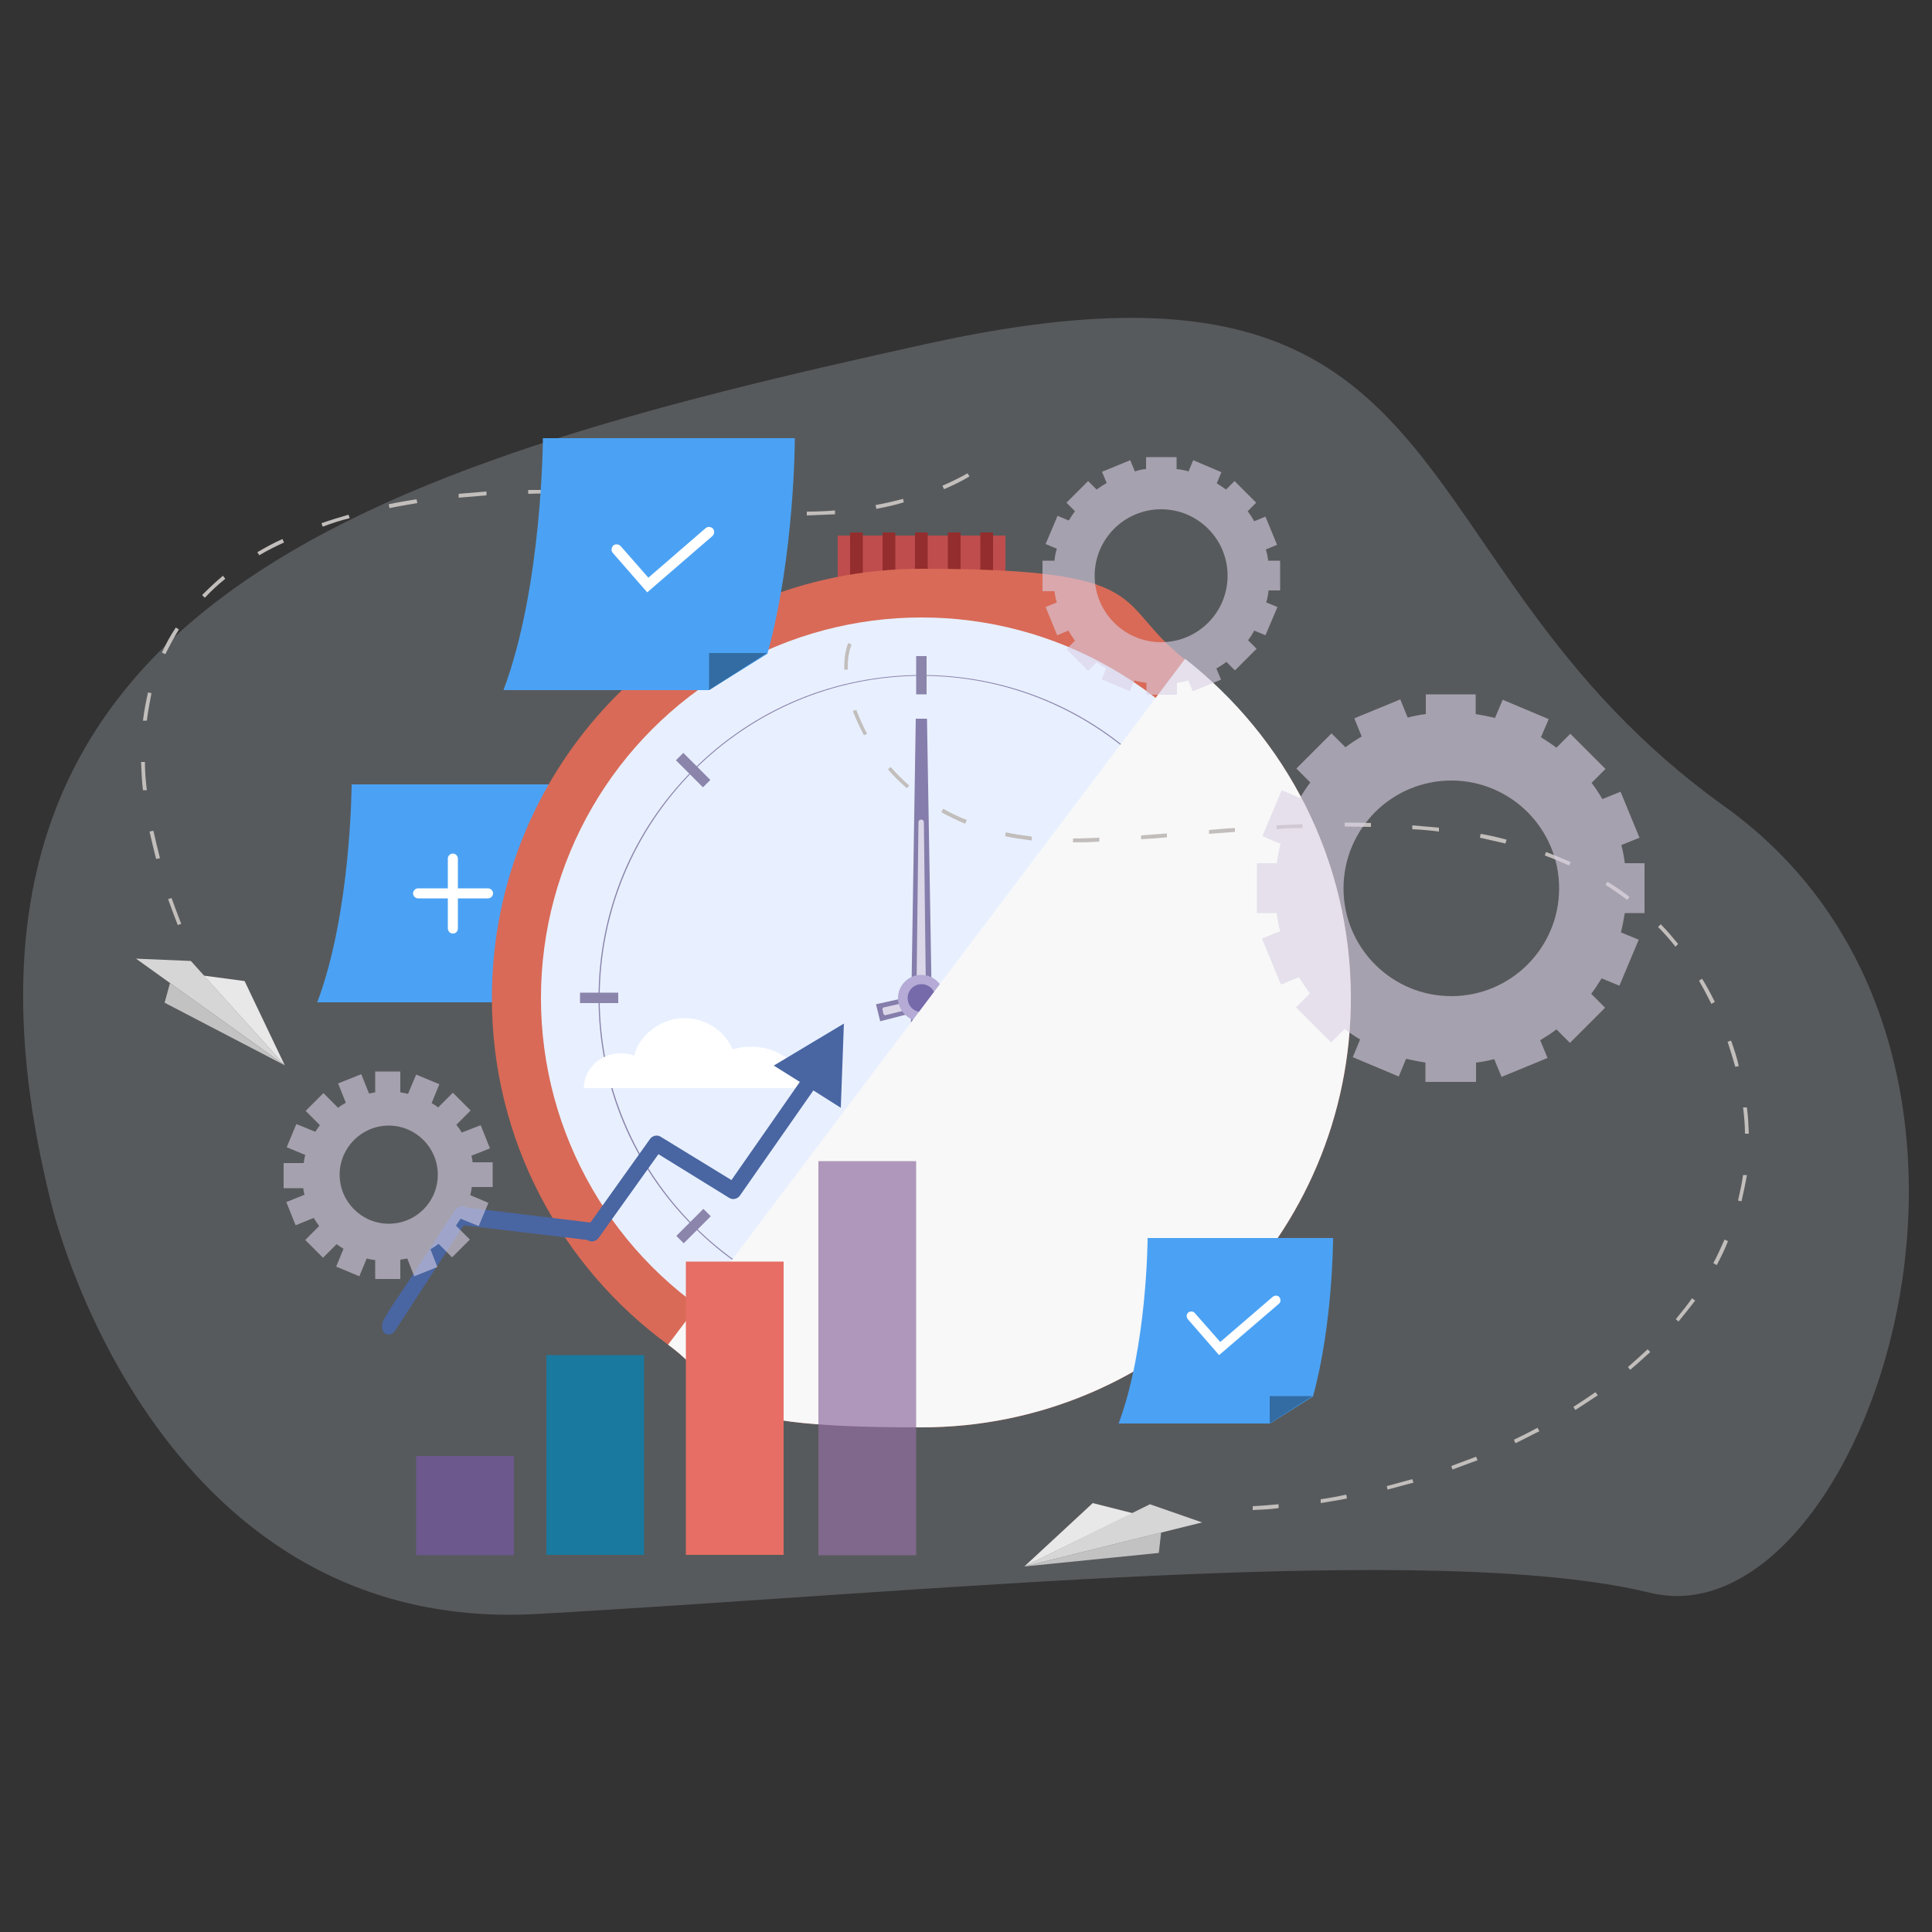 <?xml version="1.0" encoding="UTF-8"?>
<svg id="OBJECTS" xmlns="http://www.w3.org/2000/svg" version="1.1" viewBox="0 0 500 500">
  <rect x="0" y="0" width="500" height="500" fill="#333333" stroke="none"/>
  <!-- Generator: Adobe Illustrator 29.1.0, SVG Export Plug-In . SVG Version: 2.1.0 Build 142)  -->
  <defs>
    <style>
      .st0 {
        fill: #4965a2;
      }

      .st1 {
        fill: #d8d0e4;
        opacity: .6;
      }

      .st1, .st2, .st3, .st4, .st5 {
        isolation: isolate;
      }

      .st6 {
        fill: #c2bebc;
      }

      .st7 {
        fill: #c2c2c2;
      }

      .st8 {
        fill: #fff;
      }

      .st9 {
        fill: #942d2d;
      }

      .st2 {
        fill: #916ea2;
      }

      .st2, .st3, .st5 {
        opacity: .7;
      }

      .st3 {
        fill: #7657a3;
      }

      .st10 {
        fill: #4ba2f4;
      }

      .st11 {
        fill: #e8f0ff;
      }

      .st12 {
        fill: #d96a57;
      }

      .st13 {
        fill: #b5abd6;
      }

      .st14 {
        fill: #dbd7e8;
      }

      .st15 {
        fill: #766aab;
      }

      .st16 {
        fill: #bf4d4d;
      }

      .st4 {
        fill: #e7f7fe;
        opacity: .2;
      }

      .st17 {
        fill: #8b84ab;
      }

      .st18 {
        fill: #326ca3;
      }

      .st19 {
        fill: #e66e64;
      }

      .st20 {
        fill: #d6d6d6;
      }

      .st5 {
        fill: #0087bd;
      }

      .st21 {
        fill: #375eab;
      }

      .st22 {
        fill: #f8f8f8;
      }

      .st23 {
        fill: #857dab;
      }

      .st24 {
        fill: #e8e8e8;
      }
    </style>
  </defs>
  <path class="st4" d="M13.2,311.2s25.8,112,125.7,106.5c99.9-5.6,232.6-19.1,288.1-5.5,55.6,13.6,108.3-139.7,19.3-203.5-89-63.8-62.6-151.5-206.5-119.7C96,120.6-25.3,156.9,13.2,311.2Z"/>
  <rect class="st16" x="216.8" y="138.6" width="43.4" height="17.1"/>
  <g>
    <rect class="st9" x="220" y="137.8" width="3.3" height="15.7"/>
    <rect class="st9" x="228.4" y="137.8" width="3.3" height="15.7"/>
    <rect class="st9" x="236.8" y="137.8" width="3.3" height="15.7"/>
    <rect class="st9" x="245.3" y="137.8" width="3.3" height="15.7"/>
    <rect class="st9" x="253.7" y="137.8" width="3.3" height="15.7"/>
  </g>
  <rect class="st10" x="220.1" y="172.2" width="72.4" height="72.4"/>
  <g>
    <g>
      <path class="st10" d="M147.3,203s0,26.1-6.2,48.2l-13,8.2h-46c8.8-23.3,8.9-56.4,8.9-56.4h56.3Z"/>
      <polygon class="st21" points="128.1 259.4 128.1 251 141.2 251 128.1 259.4"/>
    </g>
    <g>
      <path class="st8" d="M117.2,241.6c-.7,0-1.3-.6-1.3-1.3v-18.1c0-.7.6-1.3,1.3-1.3s1.3.6,1.3,1.3v18.1c0,.7-.5,1.3-1.3,1.3Z"/>
      <path class="st8" d="M126.3,232.5h-18.1c-.7,0-1.3-.6-1.3-1.3s.6-1.3,1.3-1.3h18.1c.7,0,1.3.6,1.3,1.3,0,.7-.6,1.3-1.3,1.3Z"/>
    </g>
  </g>
  <path class="st12" d="M349.6,258.3c0,61.4-49.7,111.1-111.1,111.1s-47.2-7.9-65.6-21.4c-27.6-20.2-45.6-52.9-45.6-89.7,0-61.4,49.7-111.1,111.1-111.1s49.4,8.7,68.2,23.4c26.2,20.3,43,52,43,87.7Z"/>
  <circle class="st11" cx="238.5" cy="258.3" r="98.5"/>
  <g>
    <rect class="st17" x="237.1" y="169.8" width="2.7" height="9.9"/>
    <rect class="st17" x="237.1" y="336.8" width="2.7" height="9.9"/>
    <rect class="st17" x="317" y="257" width="9.9" height="2.7"/>
    <rect class="st17" x="150.1" y="256.9" width="9.9" height="2.7"/>
    <rect class="st17" x="296.2" y="312.4" width="2.7" height="9.9" transform="translate(-137.2 303.4) rotate(-45)"/>
    <rect class="st17" x="178.1" y="194.3" width="2.7" height="9.9" transform="translate(-88.4 185.3) rotate(-45)"/>
    <rect class="st17" x="174.5" y="316" width="9.9" height="2.7" transform="translate(-171.8 219.8) rotate(-45)"/>
    <rect class="st17" x="292.6" y="198" width="9.9" height="2.7" transform="translate(-53.8 268.7) rotate(-45)"/>
  </g>
  <path class="st17" d="M238.5,341.9c-22.3,0-43.3-8.7-59.1-24.5s-24.5-36.8-24.5-59.1,8.7-43.3,24.5-59.1,36.8-24.5,59.1-24.5,43.3,8.7,59.1,24.5c15.8,15.8,24.5,36.8,24.5,59.1s-8.7,43.3-24.5,59.1c-15.8,15.8-36.8,24.5-59.1,24.5ZM238.5,174.9c-46,0-83.3,37.4-83.3,83.4s37.4,83.4,83.3,83.4,83.3-37.4,83.3-83.4-37.4-83.4-83.3-83.4Z"/>
  <g>
    <polygon class="st23" points="241.4 274.2 235.6 274.2 237 186 239.9 186 241.4 274.2"/>
    <path class="st14" d="M239.1,272.5h-1.4c-.4,0-.7-.3-.7-.7l.7-59c0-.4.3-.7.7-.7h0c.4,0,.7.3.7.7l.7,59c0,.4-.3.7-.7.7Z"/>
  </g>
  <g>
    <polygon class="st23" points="227.8 264.3 226.7 259.9 293 245.2 293.6 247.3 227.8 264.3"/>
    <path class="st14" d="M228.6,262.3l-.2-1c-.1-.3.1-.6.4-.6l44.3-10.1c.3-.1.6.1.6.4h0c.1.3-.1.6-.4.6l-44,11.1c-.3.1-.6,0-.7-.4Z"/>
  </g>
  <path class="st13" d="M244.4,258.3c0,3.3-2.7,6-6,6s-6-2.7-6-6,2.7-6,6-6c3.4,0,6,2.7,6,6Z"/>
  <path class="st15" d="M242.1,258.3c0,2-1.6,3.6-3.6,3.6s-3.6-1.6-3.6-3.6,1.6-3.6,3.6-3.6c2,0,3.6,1.6,3.6,3.6Z"/>
  <path class="st8" d="M194.4,270.9c-1.7,0-3.3.2-4.8.7-2-4.7-6.8-8.1-12.5-8.1s-11.6,4.1-13,9.7c-1.1-.4-2.3-.6-3.5-.6-5.2,0-9.5,4-9.5,9h56.7c0-5.9-6-10.7-13.4-10.7Z"/>
  <path class="st22" d="M349.6,258.3c0,61.4-49.7,111.1-111.1,111.1s-47.2-7.9-65.6-21.4l133.8-177.5c26.1,20.4,42.9,52.1,42.9,87.8Z"/>
  <g>
    <path class="st10" d="M345,320.3s0,22.2-5.2,41.1l-11.1,7h-39.2c7.4-19.8,7.5-48,7.5-48h48Z"/>
    <polygon class="st18" points="328.6 368.4 328.6 361.3 339.7 361.3 328.6 368.4"/>
  </g>
  <path class="st8" d="M315.5,350.7l-8.1-9.3c-.4-.5-.4-1.3.1-1.7.5-.4,1.3-.4,1.7.1l6.6,7.5,13.6-11.7c.5-.4,1.3-.4,1.7.1.4.5.4,1.3-.1,1.7l-15.5,13.3Z"/>
  <path class="st6" d="M324.2,390.8v-1c2.2-.1,4.4-.3,6.7-.5v1c-2.1.3-4.4.4-6.7.5ZM341.8,389v-1c2.1-.3,4.4-.7,6.6-1.2l.2,1c-2.3.5-4.6.8-6.8,1.2ZM359.1,385.5l-.2-.9c2.2-.6,4.4-1.2,6.6-1.8l.3.9c-2.3.6-4.5,1.2-6.7,1.8ZM375.9,380.3l-.3-.9c2.1-.8,4.3-1.6,6.4-2.4l.4.9c-2.2.8-4.3,1.6-6.5,2.4ZM392.2,373.5l-.4-.9c2.1-1,4.1-2,6.1-3.1l.5.9c-2.1,1-4.1,2.1-6.2,3.1ZM407.7,364.9l-.5-.8c1.9-1.2,3.8-2.5,5.7-3.8l.6.8c-2,1.3-3.9,2.6-5.8,3.8ZM421.9,354.5l-.6-.7c1.7-1.5,3.4-3,5.1-4.6l.7.7c-1.7,1.5-3.4,3.1-5.2,4.6ZM434.4,342l-.7-.6c1.5-1.8,2.9-3.6,4.2-5.4l.8.6c-1.4,1.8-2.8,3.6-4.3,5.4ZM444.3,327.4l-.9-.5c1.1-2,2-4.1,2.9-6.1l.9.4c-.8,2.1-1.8,4.1-2.9,6.2ZM450.7,310.9l-.9-.2c.5-2.2,1-4.4,1.3-6.6h1c-.4,2.3-.9,4.6-1.4,6.8ZM451.6,293.4c0-2.2-.2-4.5-.5-6.8h1c.3,2.2.4,4.5.5,6.8h-1ZM449.1,276.1c-.6-2.1-1.3-4.3-2-6.5l.9-.3c.8,2.2,1.5,4.4,2,6.6l-.9.2ZM442.9,259.8c-1-2-2.1-4.1-3.2-6l.8-.5c1.2,1.9,2.3,4,3.3,6l-.9.5ZM433.6,245c-1.4-1.8-2.9-3.5-4.5-5.1l.7-.7c1.6,1.6,3.1,3.4,4.5,5.1l-.7.7ZM421.1,232.9c-1.8-1.4-3.7-2.7-5.6-3.9l.5-.8c2,1.2,3.9,2.5,5.7,3.9l-.6.8ZM406.1,224c-2-.9-4.1-1.8-6.3-2.6l.3-.9c2.2.8,4.3,1.7,6.4,2.6l-.4.9ZM389.6,218.3c-2.1-.5-4.4-1-6.6-1.5l.2-1c2.3.4,4.5.9,6.7,1.5l-.3,1ZM277.7,218v-1c2.1,0,4.3-.1,6.8-.2v1c-2.4.2-4.7.2-6.8.2ZM266.9,217.5c-2.3-.3-4.6-.6-6.8-1.1l.2-1c2.2.5,4.4.8,6.7,1.1v1ZM295.3,217.2v-1c2.1-.2,4.4-.3,6.7-.5v1c-2.2.2-4.5.4-6.7.5ZM312.9,215.8v-1c2.1-.2,4.4-.4,6.7-.5v1c-2.2.2-4.5.3-6.7.5ZM372.3,215.2c-2.2-.3-4.5-.5-6.8-.6v-1c2.4.2,4.7.4,6.9.6v1ZM330.4,214.6v-1c2.2-.1,4.5-.2,6.7-.3v1c-2.1,0-4.3,0-6.7.3ZM354.8,214c-2.2,0-4.5-.1-6.8-.1v-1c2.3,0,4.6,0,6.8.1v1ZM249.8,213.2c-2.1-.9-4.2-1.9-6.2-3l.5-.9c1.9,1.1,4,2.1,6.1,2.9l-.4,1ZM234.7,204c-1.7-1.5-3.4-3.1-4.9-4.9l.7-.6c1.5,1.7,3.1,3.3,4.8,4.8l-.6.7ZM223.6,190.3c-1.1-2.1-2.1-4.2-2.9-6.3l.9-.3c.8,2.1,1.7,4.1,2.8,6.2l-.8.4ZM218.5,173.3v-.9c0-2.3.4-4.4,1-6l.9.4c-.6,1.5-1,3.4-1,5.6v.9h-.9Z"/>
  <g>
    <polygon class="st20" points="265.1 405.4 311.1 394 297.6 389.3 265.1 405.4"/>
    <polygon class="st24" points="265.1 405.4 282.8 389 293.1 391.6 265.1 405.4"/>
    <polygon class="st7" points="300.5 396.6 299.9 401.9 265.1 405.4 300.5 396.6"/>
  </g>
  <g>
    <polygon class="st20" points="73.7 275.7 35.2 248.1 49.4 248.7 73.7 275.7"/>
    <polygon class="st24" points="73.7 275.7 63.3 253.9 52.8 252.5 73.7 275.7"/>
    <polygon class="st7" points="44 254.4 42.6 259.5 73.7 275.7 44 254.4"/>
  </g>
  <path class="st6" d="M46,239.4c-.9-2.3-1.7-4.5-2.5-6.7l.9-.3c.8,2.2,1.6,4.4,2.5,6.7l-.9.3ZM40.4,222.3c-.6-2.4-1.2-4.8-1.7-7.1l1-.2c.5,2.3,1.1,4.7,1.7,7.1l-1,.2ZM37,204.5c-.3-2.5-.4-5-.5-7.3h1c0,2.4.2,4.8.5,7.3h-1ZM38,186.5h-1c.3-2.6.8-5,1.3-7.3l.9.2c-.4,2.2-.9,4.6-1.2,7.1ZM42.8,169.3l-.9-.4c1-2.2,2.2-4.4,3.6-6.5l.8.5c-1.3,2.1-2.4,4.2-3.5,6.4ZM53,154.7l-.7-.7c1.7-1.7,3.5-3.4,5.4-5l.6.8c-1.9,1.5-3.7,3.2-5.3,4.9ZM67.1,143.7l-.5-.8c2.1-1.2,4.2-2.4,6.5-3.4l.4.9c-2.2,1-4.4,2.1-6.4,3.3ZM83.5,136.3l-.3-.9c2.3-.8,4.6-1.5,7-2.2l.3.9c-2.5.6-4.8,1.4-7,2.2ZM208.8,133.4v-1c2.5,0,4.9-.1,7.3-.3v1c-2.4.1-4.9.2-7.3.3ZM198,133.1c-2.4-.2-4.9-.4-7.3-.7v-1c2.5.3,5,.5,7.4.7v1ZM226.8,131.7l-.2-1c2.4-.4,4.8-1,7.1-1.6l.2.9c-2.2.7-4.6,1.2-7.1,1.7ZM100.8,131.5l-.2-1c2.3-.5,4.8-.9,7.2-1.3l.2,1c-2.4.4-4.8.8-7.2,1.3ZM180,130.7c-2.3-.4-4.7-.7-7.2-1.1v-1c2.6.3,5.1.7,7.4,1.1l-.2,1ZM118.7,128.8v-1c2.3-.2,4.8-.4,7.2-.6v1c-2.4.2-4.8.4-7.2.6ZM162.1,128.6c-2.4-.2-4.9-.4-7.3-.5v-1c2.5,0,5,.3,7.4.5v1ZM136.7,127.8v-1c2.4,0,4.9,0,7.3,0v1c-2.4-.1-4.9-.1-7.3,0ZM244.3,126.6l-.4-.9c4.2-1.8,6.4-3.2,6.5-3.2l.5.8c-.1,0-2.3,1.5-6.6,3.3Z"/>
  <g>
    <path class="st10" d="M205.7,113.4s0,30.2-7.1,55.8l-15.1,9.4h-53.2c10.1-26.9,10.2-65.2,10.2-65.2,0,0,65.2,0,65.2,0Z"/>
    <polygon class="st18" points="183.5 178.6 183.5 169 198.5 169 183.5 178.6"/>
  </g>
  <path class="st8" d="M167.5,153.3l-8.9-10.2c-.5-.5-.4-1.4.1-1.9s1.4-.4,1.9.1l7.2,8.2,14.8-12.8c.6-.5,1.4-.4,1.9.1.5.6.4,1.4-.1,1.9l-16.9,14.6Z"/>
  <g>
    <g>
      <rect class="st2" x="211.8" y="300.5" width="25.3" height="102"/>
      <rect class="st19" x="177.5" y="326.5" width="25.3" height="75.9"/>
      <rect class="st3" x="107.7" y="376.8" width="25.3" height="25.7"/>
      <rect class="st5" x="141.4" y="350.7" width="25.3" height="51.7"/>
    </g>
    <path class="st0" d="M200.3,275.8l6.7,4.2-17.7,25.4-18.3-11.2c-.9-.6-2.2-.3-2.8.6l-15.4,21.6-32-3.9c-.5-.3-1-.4-1.6-.3s-1,.4-1.4.9c-4.1,6.2-8.1,12.5-12.2,18.7-2.2,3.3-4.6,6.6-6.5,10.1-.4,1.4-.2,2,0,2.6.7,1.2,2.3,1.2,3.2-.2l17.7-27.2,32,3.8c.9.7,2.2.4,2.9-.5l15.5-21.7,18.3,11.3c.9.6,2.2.3,2.8-.6l19-27.2,7.1,4.5.8-21.8-18.2,10.9Z"/>
  </g>
  <path class="st1" d="M331.3,153v-7.9h-3.1c-.1-1-.3-1.9-.6-2.9l2.9-1.2-3-7.3-2.9,1.2c-.5-.9-1.1-1.8-1.7-2.6l2.2-2.2-5.6-5.6-2.2,2.2c-.8-.6-1.6-1.1-2.4-1.6l1.2-2.9-7.3-3.1-1.2,2.9c-1-.3-2-.5-3.1-.6v-3.1h-7.9v3.1c-1,0-1.9.3-2.9.6l-1.2-2.9-7.3,3,1.2,2.9c-.9.5-1.8,1.1-2.6,1.7l-2.2-2.2-5.6,5.6,2.2,2.2c-.6.8-1.1,1.6-1.6,2.4l-2.9-1.2-3.1,7.3,2.9,1.2c-.3,1-.5,2-.6,3.1h-3.1v7.9h3.1c.1,1,.3,1.9.6,2.9l-2.9,1.2,3,7.3,2.9-1.2c.5.9,1.1,1.8,1.7,2.6l-2.2,2.2,5.6,5.6,2.2-2.2c.8.6,1.6,1.1,2.5,1.6l-1.2,2.8,7.3,3.1,1.2-2.8c1,.3,2,.5,3.1.6v3.1h7.9v-3.1c1-.1,2-.3,2.9-.6l1.2,2.8,7.3-3-1.2-2.9c.9-.5,1.8-1.1,2.6-1.7l2.2,2.2,5.6-5.6-2.2-2.2c.6-.8,1.1-1.6,1.6-2.5l2.9,1.2,3.1-7.3-2.9-1.2c.3-1,.5-2,.6-3.1h3v.2ZM300.5,166.2c-9.5,0-17.2-7.7-17.2-17.2s7.7-17.2,17.2-17.2,17.2,7.7,17.2,17.2-7.7,17.2-17.2,17.2Z"/>
  <path class="st1" d="M127.5,307.3v-6.5h-5.2c0-.6-.2-1.1-.3-1.7l4.8-1.9-2.4-6-4.9,1.9c-.4-.7-.9-1.4-1.4-2l3.7-3.7-4.6-4.6-3.8,3.8c-.5-.4-1.1-.8-1.7-1.1l2-4.9-6-2.5-2.1,5c-.7-.2-1.3-.3-2-.4v-5.4h-6.5v5.4c-.6.1-1.1.2-1.6.3l-2-5-6,2.4,2,5c-.7.4-1.4.8-2,1.3l-3.8-3.8-4.6,4.6,3.7,3.7c-.4.5-.8,1.1-1.2,1.7l-4.9-2-2.5,6,4.8,2c-.2.7-.3,1.4-.4,2.1h-5.2v6.5h5.1c0,.6.2,1.2.3,1.7l-4.7,1.9,2.4,6,4.7-1.9c.4.7.9,1.4,1.4,2.1l-3.6,3.6,4.6,4.6,3.5-3.5c.6.4,1.2.8,1.8,1.2l-1.9,4.6,6,2.5,1.9-4.6c.7.2,1.4.3,2.2.4v4.9h6.5v-5c.6-.1,1.2-.2,1.8-.3l1.8,4.6,6-2.4-1.8-4.6c.7-.4,1.5-.9,2.1-1.4l3.5,3.5,4.6-4.6-3.6-3.6c.4-.6.8-1.2,1.2-1.8l4.7,1.9,2.5-6-4.7-2c.2-.7.3-1.4.4-2.1h5.4ZM100.6,316.7c-7,0-12.7-5.7-12.7-12.7s5.7-12.7,12.7-12.7,12.7,5.7,12.7,12.7c0,7-5.6,12.7-12.7,12.7Z"/>
  <path class="st1" d="M425.6,236.3v-12.9h-5.1c-.2-1.6-.5-3.2-.9-4.7l4.7-1.9-4.9-11.9-4.7,1.9c-.9-1.5-1.8-2.9-2.8-4.2l3.6-3.6-9.1-9.1-3.6,3.6c-1.3-1-2.6-1.8-4-2.7l2-4.7-11.9-5-2,4.7c-1.6-.4-3.3-.7-5-1v-5.1h-12.9v5.1c-1.6.2-3.1.5-4.7.9l-1.9-4.7-11.9,4.9,1.9,4.7c-1.5.9-2.9,1.8-4.2,2.8l-3.6-3.6-9.1,9.1,3.6,3.6c-1,1.3-1.8,2.6-2.7,4l-4.7-2-5,11.9,4.7,2c-.4,1.6-.7,3.3-1,5h-5.1v12.9h5.1c.2,1.6.5,3.2.9,4.7l-4.7,1.9,4.9,11.9,4.7-1.9c.9,1.5,1.8,2.9,2.8,4.2l-3.6,3.6,9.1,9.1,3.5-3.5c1.3,1,2.6,1.9,4,2.7l-1.9,4.6,11.9,5,1.9-4.6c1.6.4,3.3.7,5,1v5h13.1v-5c1.6-.2,3.2-.5,4.7-.9l1.9,4.6,11.9-4.9-1.9-4.6c1.5-.9,2.9-1.8,4.2-2.8l3.5,3.5,9.1-9.1-3.6-3.6c1-1.3,1.8-2.6,2.7-4l4.6,1.9,5-11.9-4.6-1.9c.4-1.6.7-3.3,1-5h5.1ZM375.6,257.8c-15.4,0-27.9-12.5-27.9-27.9s12.5-27.9,27.9-27.9,27.9,12.5,27.9,27.9-12.5,27.9-27.9,27.9Z"/>
</svg>
